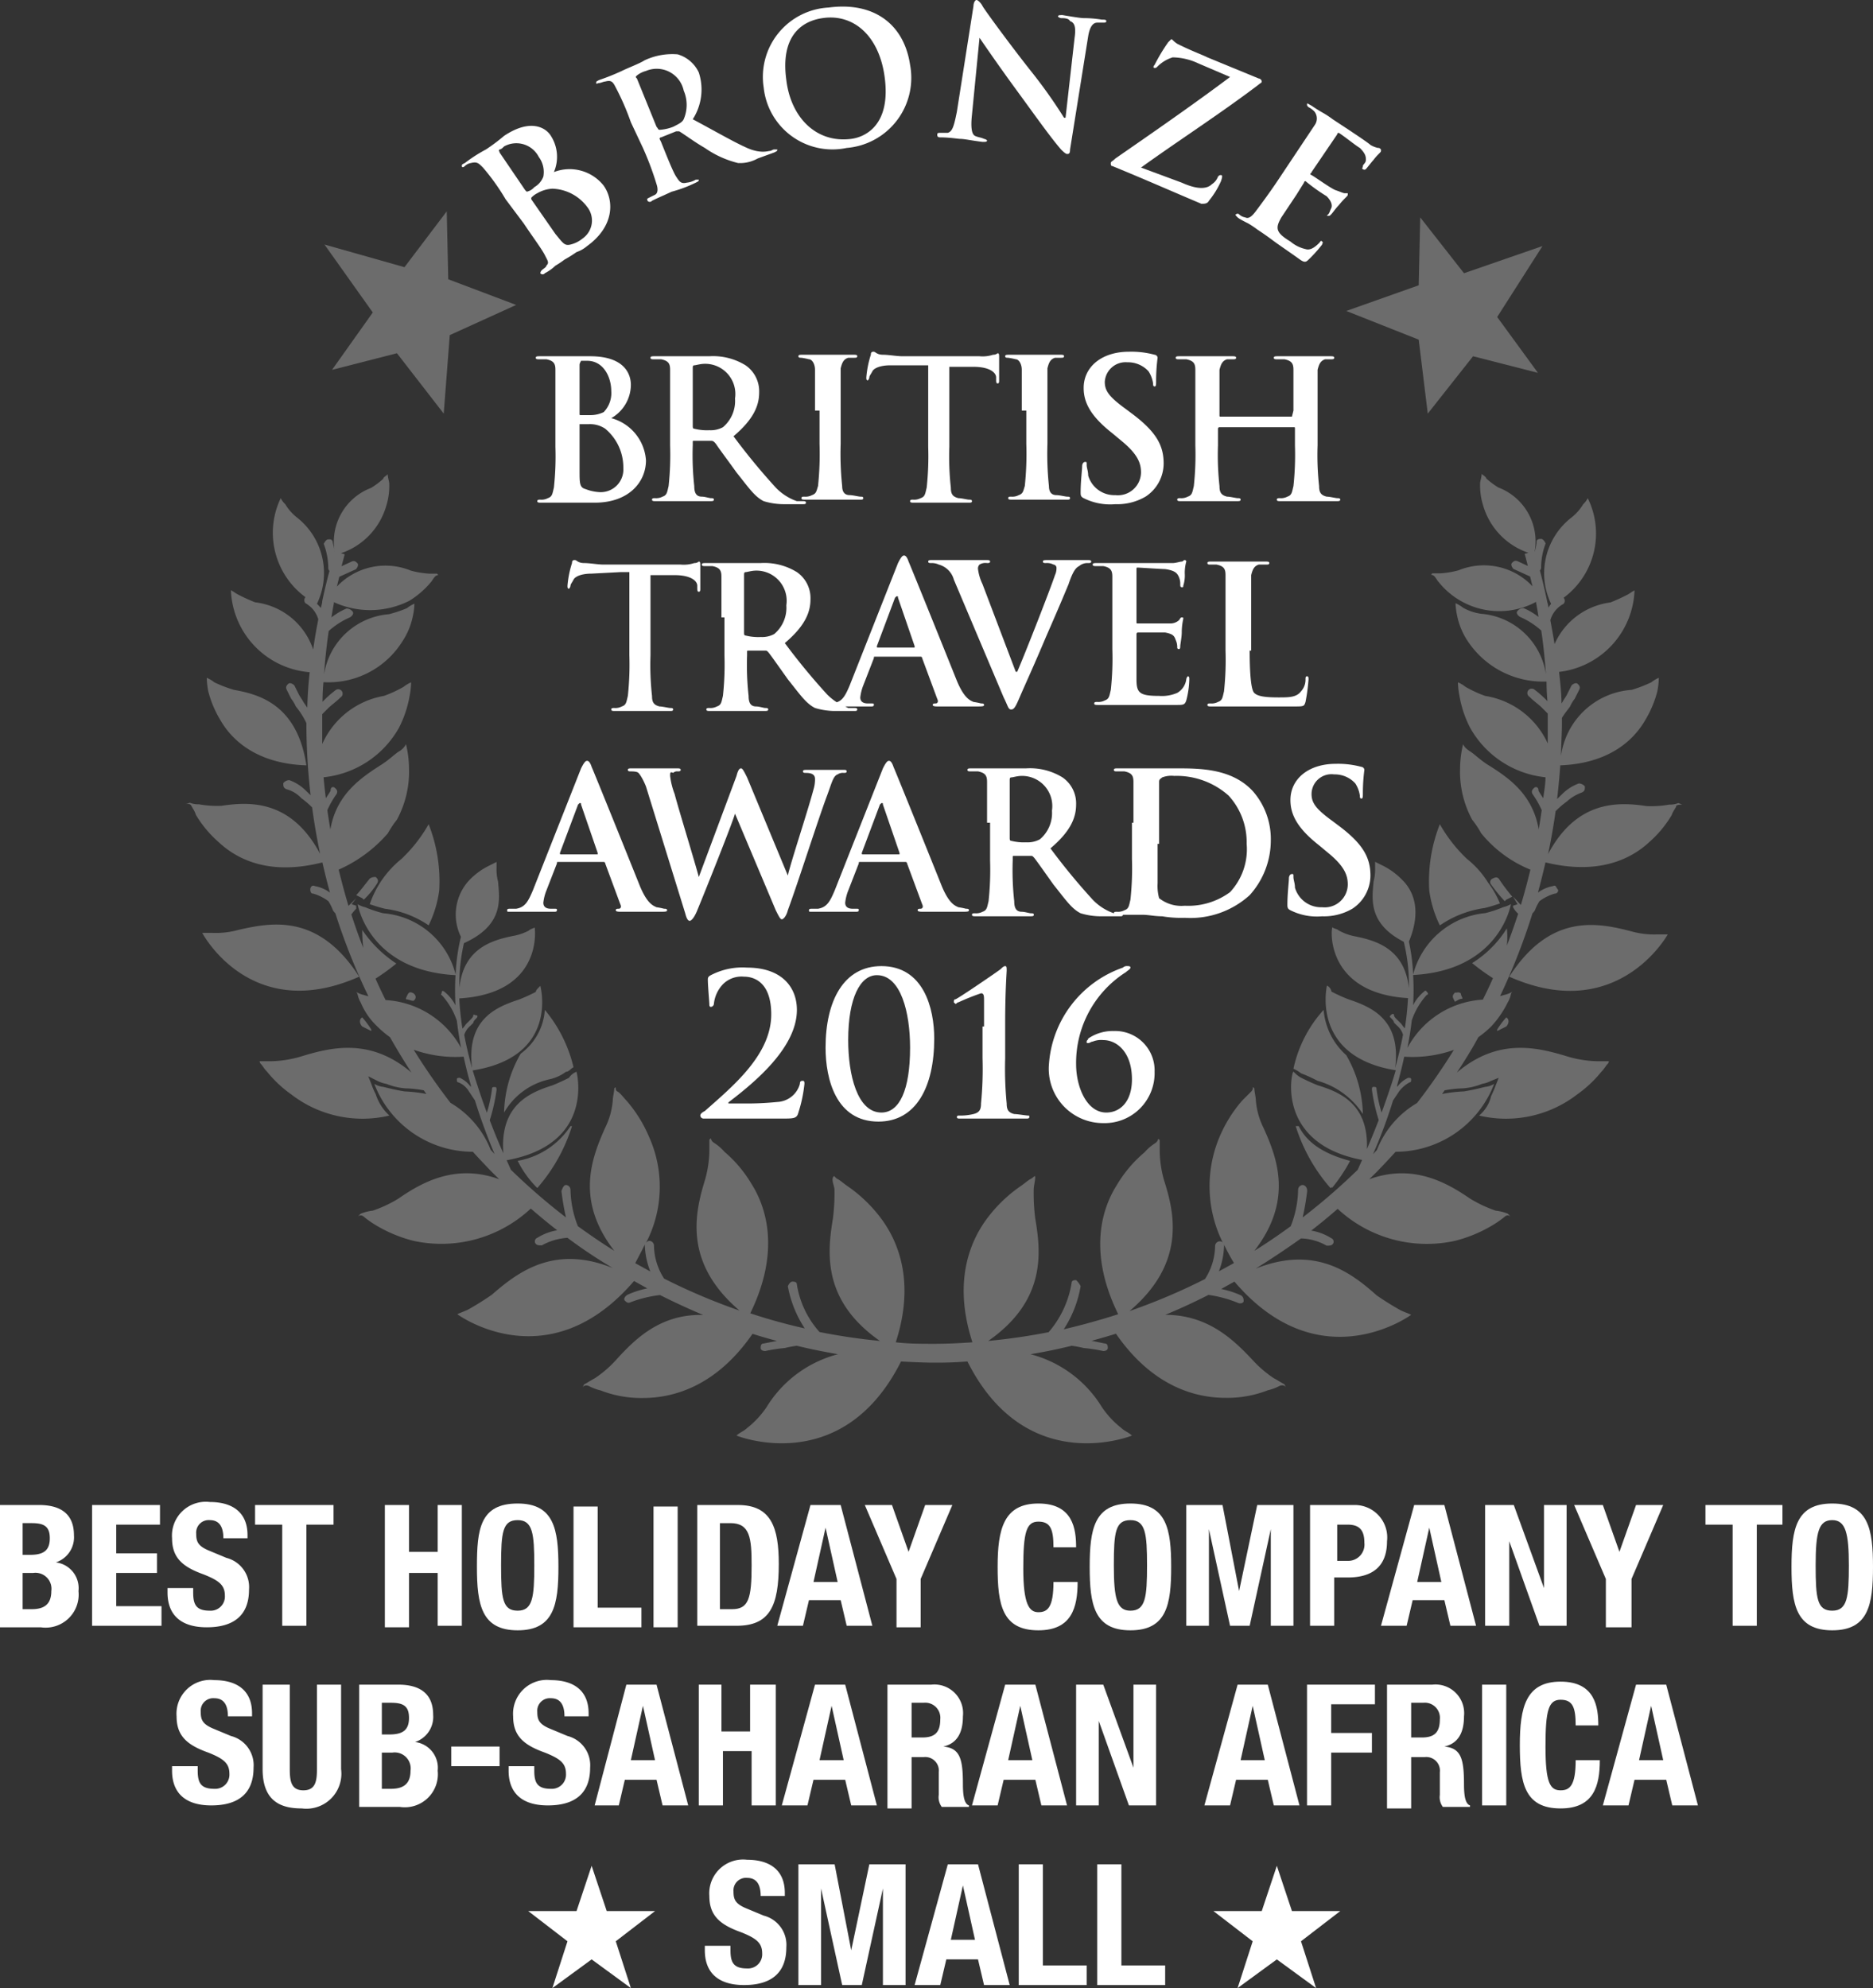 <svg xmlns="http://www.w3.org/2000/svg" viewBox="0 0 124.1 131.7"><rect x="0" y="0" width="124.1" height="131.7" fill="#333333" stroke="none"/><defs><style>.cls-1{fill:none;}.cls-2{fill:#6c6c6c;}.cls-3{fill:#fff;}</style></defs><title>Asset 1</title><g id="Layer_2" data-name="Layer 2"><g id="Layer_1-2" data-name="Layer 1"><polygon class="cls-1" points="29.2 26.7 29.4 22 33.8 20.2 29.5 18.8 29.5 14.3 26.8 18 21.9 16.5 24.9 20.7 22.2 24.4 26.4 23 29.2 26.7"/><polygon class="cls-1" points="29.2 26.7 29.4 22 33.8 20.2 29.5 18.8 29.5 14.3 26.8 18 21.9 16.5 24.9 20.7 22.2 24.4 26.4 23 29.2 26.7"/><polygon class="cls-1" points="29.2 26.7 29.4 22 33.8 20.2 29.5 18.8 29.5 14.3 26.8 18 21.9 16.5 24.9 20.7 22.2 24.4 26.4 23 29.2 26.7"/><polygon class="cls-1" points="29.2 26.7 29.4 22 33.8 20.2 29.5 18.8 29.5 14.3 26.8 18 21.9 16.5 24.9 20.7 22.2 24.4 26.4 23 29.2 26.7"/><polygon class="cls-1" points="29.2 26.7 29.4 22 33.8 20.2 29.5 18.8 29.5 14.3 26.8 18 21.9 16.5 24.9 20.7 22.2 24.4 26.4 23 29.2 26.7"/><polygon class="cls-1" points="29.2 26.7 29.4 22 33.8 20.2 29.5 18.8 29.5 14.3 26.8 18 21.9 16.5 24.9 20.7 22.2 24.4 26.4 23 29.2 26.7"/><polygon class="cls-1" points="29.2 26.7 29.4 22 33.8 20.2 29.5 18.8 29.5 14.3 26.8 18 21.9 16.5 24.9 20.7 22.2 24.4 26.4 23 29.2 26.7"/><polygon class="cls-1" points="29.2 26.7 29.4 22 33.8 20.2 29.5 18.8 29.5 14.3 26.8 18 21.9 16.5 24.9 20.7 22.2 24.4 26.4 23 29.2 26.7"/><polygon class="cls-1" points="29.2 26.7 29.4 22 33.8 20.2 29.5 18.8 29.5 14.3 26.8 18 21.9 16.5 24.9 20.7 22.2 24.4 26.4 23 29.2 26.7"/><polygon class="cls-1" points="29.2 26.7 29.4 22 33.8 20.2 29.5 18.8 29.5 14.3 26.8 18 21.9 16.5 24.9 20.7 22.2 24.4 26.4 23 29.2 26.7"/><polygon class="cls-1" points="90 20.6 94.4 22.3 94.7 27 97.4 23.2 101.7 24.6 98.9 21 101.8 16.7 96.9 18.3 94.2 14.6 94.3 19.1 90 20.6"/><polygon class="cls-1" points="90 20.6 94.4 22.3 94.7 27 97.4 23.2 101.7 24.6 98.9 21 101.8 16.7 96.9 18.3 94.2 14.6 94.3 19.1 90 20.6"/><polygon class="cls-1" points="90 20.6 94.4 22.3 94.7 27 97.4 23.2 101.7 24.6 98.9 21 101.8 16.7 96.9 18.3 94.2 14.6 94.3 19.1 90 20.6"/><polygon class="cls-1" points="90 20.6 94.4 22.3 94.7 27 97.4 23.2 101.7 24.6 98.9 21 101.8 16.7 96.9 18.3 94.2 14.6 94.3 19.1 90 20.6"/><polygon class="cls-1" points="90 20.6 94.4 22.3 94.7 27 97.4 23.2 101.7 24.6 98.9 21 101.8 16.7 96.9 18.3 94.2 14.6 94.3 19.1 90 20.6"/><polygon class="cls-1" points="90 20.6 94.4 22.3 94.7 27 97.4 23.2 101.7 24.6 98.9 21 101.8 16.7 96.9 18.3 94.2 14.6 94.3 19.1 90 20.6"/><polygon class="cls-1" points="90 20.6 94.4 22.3 94.7 27 97.4 23.2 101.7 24.6 98.9 21 101.8 16.7 96.9 18.3 94.2 14.6 94.3 19.1 90 20.6"/><polygon class="cls-1" points="90 20.6 94.4 22.3 94.7 27 97.4 23.2 101.7 24.6 98.9 21 101.8 16.7 96.9 18.3 94.2 14.6 94.3 19.1 90 20.6"/><polygon class="cls-1" points="90 20.6 94.4 22.3 94.7 27 97.4 23.2 101.7 24.6 98.9 21 101.8 16.7 96.9 18.3 94.2 14.6 94.3 19.1 90 20.6"/><polygon class="cls-1" points="90 20.6 94.4 22.3 94.7 27 97.4 23.2 101.7 24.6 98.9 21 101.8 16.7 96.9 18.3 94.2 14.6 94.3 19.1 90 20.6"/><path class="cls-2" d="M24.9,58.1a.6.6,0,0,0-.4.1c-.4.5-.7.9-.9,1.1l.4.2.1.1a5.3,5.3,0,0,0,.9-1.1C25.1,58.3,25,58.2,24.9,58.1Z"/><path class="cls-2" d="M34.5,69.8a8.09,8.09,0,0,0-1.1,3.9,4.61,4.61,0,0,1,3-2.2,2.81,2.81,0,0,0,1.1-.5c.2,0,.3-.2.5-.3a9.27,9.27,0,0,0-1.9-3.8A3.93,3.93,0,0,1,34.5,69.8Z"/><path class="cls-2" d="M34.3,76.9a6.78,6.78,0,0,0,1.3,1.8,11.41,11.41,0,0,0,2.3-4.1h-.1A5.28,5.28,0,0,1,34.3,76.9Z"/><path class="cls-2" d="M28.4,61.3a7.5,7.5,0,0,0,.7-2.3,10.28,10.28,0,0,0-.7-4.4,9.83,9.83,0,0,1-1.8,2.3,6.55,6.55,0,0,0-2.1,3c.3.1.6.2,1,.3A6.58,6.58,0,0,1,28.4,61.3Z"/><path class="cls-2" d="M23.8,64.7c-2.7-4.2-5.8-3.6-8-3.1a5.55,5.55,0,0,1-1.7.2h-.7S16.6,67.9,23.8,64.7Z"/><path class="cls-2" d="M14.6,47.7c.8,1.4,2.5,2.9,5.7,3-.6-4-3.1-4.7-4.8-5a8.92,8.92,0,0,1-1.3-.5,2.19,2.19,0,0,0-.5-.3,5.1,5.1,0,0,0,.1.9A7.07,7.07,0,0,0,14.6,47.7Z"/><path class="cls-2" d="M27.4,65.8c-.2-.1-.3-.1-.4.1s-.1.2-.1.3c.2,0,.3.1.5.1l.1-.1C27.6,66,27.5,65.9,27.4,65.8Z"/><path class="cls-2" d="M24.6,68.2a5.55,5.55,0,0,0-.6-.8c-.2.1-.2.4,0,.6l.6.3Z"/><polygon class="cls-2" points="22 24.5 26.3 23.4 29.4 27.4 29.8 22.2 34.2 20.2 29.7 18.5 29.6 14 26.8 17.7 21.5 16.2 24.7 20.7 22 24.5"/><polygon class="cls-2" points="94.6 27.4 97.6 23.6 101.9 24.7 99.2 21 102.2 16.3 97 18.1 94.1 14.4 94 18.9 89.2 20.6 94 22.5 94.6 27.4"/><path class="cls-2" d="M98.9,58.2a.25.25,0,0,0-.1.4,10.62,10.62,0,0,0,.9,1.1l.1-.1.4-.2a12.49,12.49,0,0,1-.9-1.2C99.2,58.1,99.1,58.1,98.9,58.2Z"/><path class="cls-2" d="M88.25,78.64l0,.06a10.12,10.12,0,0,0,.79-1.09,7,7,0,0,0,.41-.71c-1.9-.5-2.9-1.3-3.4-2.3h-.2a11.41,11.41,0,0,0,2.3,4.1Z"/><path class="cls-2" d="M87.3,71.6a5.26,5.26,0,0,1,3,2.2,8.09,8.09,0,0,0-1.1-3.9,4.51,4.51,0,0,1-1.5-3,8.4,8.4,0,0,0-2,3.9,2.19,2.19,0,0,1,.5.3A9.74,9.74,0,0,1,87.3,71.6Z"/><path class="cls-2" d="M95.48,61.25l0,0a6.93,6.93,0,0,1,2.9-1.1c.4-.1.7-.2,1-.3a5.89,5.89,0,0,0-.79-1.39A6.08,6.08,0,0,0,97.2,56.9a9.83,9.83,0,0,1-1.8-2.3,10.28,10.28,0,0,0-.7,4.4,7.5,7.5,0,0,0,.7,2.3Z"/><path class="cls-2" d="M108.1,61.7c-2.3-.6-5.4-1.2-8.1,3,7.2,3.2,10.5-2.8,10.5-2.8h-.7A5.55,5.55,0,0,1,108.1,61.7Z"/><path class="cls-2" d="M111.2,53.2a1.49,1.49,0,0,1-.6.1,6.62,6.62,0,0,1-1.5.1c-1.91-.29-4.64-.38-6.53,3.18q.3-1.41.5-2.84a5.33,5.33,0,0,1,.74-.64,2.89,2.89,0,0,1,1-.6c.2-.1.2-.2.2-.4a.52.52,0,0,0-.4-.2,3,3,0,0,0-1.1.7l-.34.33q.13-1.11.21-2.23c3.15-.12,4.83-1.6,5.63-3a7.08,7.08,0,0,0,.8-1.9,5.11,5.11,0,0,0,.1-.9,2.19,2.19,0,0,0-.5.3,8.92,8.92,0,0,1-1.3.5,5.07,5.07,0,0,0-4.68,4.37c0-.72.06-1.44.06-2.17,0-.11,0-.23,0-.34.18-.31.39-.54.54-.76a2.19,2.19,0,0,1,.3-.5l.3-.6c.1-.2,0-.3-.1-.4s-.3,0-.4.1l-.3.6c-.1.2-.2.3-.3.5l-.07.1c0-.68-.08-1.38-.16-2.09a5.65,5.65,0,0,0,5-5.4c-.2.1-.3.2-.5.3a11.73,11.73,0,0,1-1.1.5A4.69,4.69,0,0,0,103,42.67c-.08-.52-.18-1.05-.28-1.59A1.8,1.8,0,0,1,103.6,40a.3.3,0,0,0,0-.4l0,0A5.29,5.29,0,0,0,105.2,33a1.38,1.38,0,0,1-.3.4,3.24,3.24,0,0,1-.8.9A4.68,4.68,0,0,0,102.77,40a2.68,2.68,0,0,0-.18.26c0-.16-.06-.31-.09-.47-.14-.68-.3-1.35-.47-2a.27.27,0,0,0,.08-.19,4.53,4.53,0,0,1,.3-1.6q-.15-.3-.3-.3c-.1,0-.3,0-.3.2s-.08.45-.12.66l0-.07h0a3.82,3.82,0,0,0-2.42-4.2,5.55,5.55,0,0,1-.8-.6c0-.1-.2-.2-.3-.3,0,.2-.1.5-.1.6a4.42,4.42,0,0,0,.2,1.5,4.68,4.68,0,0,0,3,3.13l-.25.07c.08.27.14.53.21.8l-.65-.3c-.2-.1-.3,0-.4.1s0,.3.1.4l1.1.5h0l.16.65a4.43,4.43,0,0,0-4.9-1.06,6,6,0,0,1-1.2.2h-.5a.1.1,0,0,0-.1.1.31.31,0,0,1,.2.1c.1.1.2.3.3.4a5.15,5.15,0,0,0,6.44,1.29l0,.07c.06.31.11.62.16.93a4.43,4.43,0,0,0-1-.59.52.52,0,0,0-.4.2c-.1.1,0,.3.2.4a5.18,5.18,0,0,1,1.38.89c.14.94.24,1.91.31,2.89a4.73,4.73,0,0,0-4.29-4,3.37,3.37,0,0,1-1.2-.4,2.18,2.18,0,0,0-.5-.3,4.53,4.53,0,0,0,.1.8,4.72,4.72,0,0,0,.7,1.7,6,6,0,0,0,5.23,2.69q0,.64.06,1.3a7.23,7.23,0,0,0-.89-.79.29.29,0,1,0-.3.5c.3.3.6.5.8.7l.41.41c0,.2,0,.39,0,.59,0,.47,0,.93,0,1.39A5.5,5.5,0,0,0,98.4,46.1a8.1,8.1,0,0,1-1.3-.6,2.18,2.18,0,0,0-.5-.3,5.11,5.11,0,0,0,.1.9,7.35,7.35,0,0,0,.7,2.1,6.48,6.48,0,0,0,5,3.29c0,.47-.09.93-.15,1.39l-.31-.48c0-.3-.2-.3-.3-.2s-.2.2-.1.4a6,6,0,0,1,.61,1.07c-.06.43-.13.85-.2,1.28-.39-2.33-2-3.43-3.31-4.25-.5-.3-.9-.7-1.2-.9s-.4-.3-.5-.5a7,7,0,0,0-.2,1.6,6.69,6.69,0,0,0,.8,3.4,6.38,6.38,0,0,1,.6.9,8.17,8.17,0,0,0,3.26,2.41c-.19.79-.4,1.57-.63,2.34l-.42-.45-.1-.1.3.5-.3.1v.1a1.58,1.58,0,0,0,.34.43q-.35,1.07-.75,2.12a5.39,5.39,0,0,0,0-1.15,7.17,7.17,0,0,1-2.3,2.3,14,14,0,0,0,1.38,1q-.32.72-.67,1.42a6.08,6.08,0,0,0-5,3.2c.12-.6.22-1.2.29-1.82h0a4.78,4.78,0,0,1,1-1.7c.1,0,.1-.1,0-.2s-.1-.1-.2,0a2.77,2.77,0,0,0-.71.89,17.16,17.16,0,0,0,0-2c5.78-.31,6.48-4.7,6.48-4.7a1.69,1.69,0,0,1-.5.2,8.35,8.35,0,0,1-1.2.4,5.48,5.48,0,0,0-4.78,4.06,12.74,12.74,0,0,0-.28-2.17c.83-2,.35-3.31-.44-4.09a4.7,4.7,0,0,0-1.2-.9l-.6-.3v.4a3.09,3.09,0,0,1-.1.9c-.1,1.16-.37,2.78,2,4a11.9,11.9,0,0,1,.34,3.07c-.28-2.61-2.17-3.15-3.56-3.43a3.58,3.58,0,0,1-1.1-.4c-.1-.1-.3-.1-.4-.2s-.59,4.36,5,4.69a18.85,18.85,0,0,1-.21,2,1.51,1.51,0,0,1-.22-.28l-.3-.3c-.1-.1-.2-.2-.2-.3s-.1-.1-.2,0-.1.1,0,.2.2.2.2.3l.2.2a1.27,1.27,0,0,1,.4.6s0,0,0,0c-.14.75-.32,1.49-.52,2.21.42-3.27-1.64-4.06-3.12-4.56a11.71,11.71,0,0,1-1.1-.5.54.54,0,0,0-.3-.4S86.81,70,92.48,70.9c-.15.52-.31,1-.48,1.5s-.3.88-.46,1.3a9.11,9.11,0,0,1-.34-1.6c0-.1-.1-.1-.2-.1s-.1.1-.1.2a12,12,0,0,0,.45,2c-.27.7-.54,1.35-.78,1.92.11-3-1.79-3.77-3.27-4.23-.5-.2-.9-.4-1.1-.5s-.4-.3-.5-.4-1.25,4.75,4.55,5.85l-.29.65a41.37,41.37,0,0,1-3.65,3.16,16.25,16.25,0,0,0,.3-1.75c0-.3-.2-.4-.3-.4a.32.32,0,0,0-.3.3,6.84,6.84,0,0,1-.49,2.43c-.78.57-1.58,1.12-2.41,1.63,2.61-3.36,1.49-6.2.6-8.16a4.93,4.93,0,0,1-.5-1.8c0-.2-.1-.6-.1-.8-.2-.2,0,0-.2.2s-.4.4-.6.6a9,9,0,0,0-1.5,2.4,8.4,8.4,0,0,0,.2,7,.28.28,0,0,0-.2-.07.32.32,0,0,0-.3.3,4.14,4.14,0,0,1-.67,2.2,40.54,40.54,0,0,1-5,2.12c3.72-3.15,3-6.43,2.3-8.62a7.39,7.39,0,0,1-.3-1.9v-.8c-.2-.2,0,0-.3.2a3.19,3.19,0,0,0-.7.6A8.48,8.48,0,0,0,74,78.5c-1.18,1.86-1.77,4.78.09,8.56q-1.77.57-3.61,1A7.53,7.53,0,0,0,71.6,85.2a1.38,1.38,0,0,0-.3-.4c-.1,0-.3,0-.3.2a6.59,6.59,0,0,1-1.52,3.25q-2,.39-4,.58c3.86-2.69,3.49-5.89,3.11-8.13a13.43,13.43,0,0,1-.1-1.9c0-.2.1-.6.1-.8s-.1,0-.3.1-.4.3-.7.5a9.51,9.51,0,0,0-2.1,2c-1.34,1.73-2.31,4.47-1.06,8.32-.84.06-1.69.1-2.54.1s-1.7,0-2.54-.1c1.25-3.84.28-6.59-1.06-8.32a9.51,9.51,0,0,0-2.1-2c-.3-.2-.5-.4-.7-.5s-.2-.3-.3-.1.1.6.1.8a13.43,13.43,0,0,1-.1,1.9c-.37,2.24-.74,5.44,3.11,8.13a40.44,40.44,0,0,1-4-.59A6.17,6.17,0,0,1,52.8,85.1c0-.2-.2-.2-.3-.2s-.2.1-.3.3A7.53,7.53,0,0,0,53.32,88q-1.83-.41-3.61-1c1.85-3.78,1.26-6.7.09-8.56A8.48,8.48,0,0,0,48,76.3a3.19,3.19,0,0,0-.7-.6c-.3-.2-.1-.4-.3-.2v.8a7.39,7.39,0,0,1-.3,1.9c-.67,2.19-1.41,5.46,2.3,8.62a40.55,40.55,0,0,1-5-2.12,4.14,4.14,0,0,1-.67-2.2.32.32,0,0,0-.3-.3.31.31,0,0,0-.25.18A8.05,8.05,0,0,0,43,75.3a9,9,0,0,0-1.5-2.4c-.2-.2-.4-.5-.6-.6s0-.4-.2-.2c0,.2-.1.6-.1.8a4.93,4.93,0,0,1-.5,1.8c-.89,2-2,4.8.6,8.16-.82-.51-1.62-1.06-2.41-1.63a6.84,6.84,0,0,1-.49-2.43.32.32,0,0,0-.3-.3c-.1,0-.2.1-.3.4a16.23,16.23,0,0,0,.3,1.75,41.38,41.38,0,0,1-3.65-3.16l-.28-.63C39.47,75.8,38.2,71,38.2,71a1,1,0,0,0-.5.4c-.2.1-.6.3-1.1.5-1.52.48-3.49,1.32-3.25,4.5-.28-.63-.59-1.37-.9-2.19a12,12,0,0,0,.45-2c0-.1,0-.2-.1-.2s-.2,0-.2.1a9.11,9.11,0,0,1-.34,1.6c-.16-.42-.31-.85-.46-1.3s-.33-1-.48-1.5c5.77-.91,4.48-5.6,4.48-5.6-.2.2-.3.3-.3.4a11.71,11.71,0,0,1-1.1.5c-1.48.49-3.53,1.28-3.12,4.56-.2-.72-.38-1.46-.52-2.21,0,0,0,0,0,0a1.27,1.27,0,0,1,.4-.6l.2-.2c0-.1.1-.2.2-.3s.1-.2,0-.2-.2-.1-.2,0-.1.2-.2.3l-.3.3a1.51,1.51,0,0,1-.22.28,18.85,18.85,0,0,1-.21-2c5.62-.34,5-4.69,5-4.69s-.3.1-.4.2A3.58,3.58,0,0,1,34,62c-1.39.28-3.29.82-3.56,3.43a12,12,0,0,1,.3-2.95c2.65-1.2,2.36-2.89,2.26-4.08a3.09,3.09,0,0,1-.1-.9v-.4l-.6.3a4.7,4.7,0,0,0-1.2.9,3.34,3.34,0,0,0-.56,3.76,12.57,12.57,0,0,0-.35,2.5A5.39,5.39,0,0,0,25.4,60.5a8.35,8.35,0,0,1-1.2-.4,1.69,1.69,0,0,1-.5-.2s.7,4.39,6.48,4.7a17.33,17.33,0,0,0,0,2,2.76,2.76,0,0,0-.71-.88c-.1-.1-.2-.1-.2,0s-.1.2,0,.2a4.78,4.78,0,0,1,1,1.7h0q.11.91.28,1.8a6.09,6.09,0,0,0-5-3.17q-.35-.7-.67-1.42a14,14,0,0,0,1.38-1A8.14,8.14,0,0,1,24,61.6a10.89,10.89,0,0,0,.07,1.2q-.43-1.1-.79-2.22a2.83,2.83,0,0,1,.32-.38V60l-.3-.1.3-.4-.1.1-.41.41c-.24-.79-.45-1.59-.65-2.4A9.27,9.27,0,0,0,25.7,55.2a6.37,6.37,0,0,1,.6-.9,6.69,6.69,0,0,0,.8-3.4,7,7,0,0,0-.2-1.6,1.2,1.2,0,0,1-.5.5c-.3.2-.7.6-1.2.9-1.27.82-2.92,1.92-3.31,4.25-.07-.42-.14-.85-.2-1.28a6,6,0,0,1,.61-1.07c.1-.2,0-.3-.1-.4s-.3-.1-.3.2l-.31.48c-.06-.46-.11-.92-.15-1.39a6.48,6.48,0,0,0,5-3.29,7.35,7.35,0,0,0,.7-2.1,5.11,5.11,0,0,0,.1-.9,2.18,2.18,0,0,0-.5.3,8.1,8.1,0,0,1-1.3.6,5.5,5.5,0,0,0-4.09,3.19c0-.46,0-.92,0-1.39,0-.2,0-.39,0-.59l.41-.41c.2-.2.5-.4.8-.7a.29.29,0,1,0-.3-.5,7.24,7.24,0,0,0-.89.79q0-.65.06-1.3a5.77,5.77,0,0,0,5.23-2.7,4.72,4.72,0,0,0,.7-1.7,4.53,4.53,0,0,0,.1-.8,2.18,2.18,0,0,0-.5.3,8.34,8.34,0,0,1-1.2.4,4.73,4.73,0,0,0-4.29,4c.07-1,.17-1.94.31-2.89a5.18,5.18,0,0,1,1.38-.89c.2-.1.3-.3.2-.4a.52.52,0,0,0-.4-.2,4.43,4.43,0,0,0-1,.59c.05-.31.1-.62.16-.92l0-.09a5.76,5.76,0,0,0,5-.09,5.79,5.79,0,0,0,1.4-1.2c.1-.1.2-.3.3-.4a.31.31,0,0,1,.2-.1.1.1,0,0,0-.1-.1h-.5a6,6,0,0,1-1.2-.2,4.43,4.43,0,0,0-4.9,1.06l.16-.65h0l1.1-.5c.1-.1.2-.3.1-.4s-.2-.2-.4-.1l-.65.3c.07-.27.14-.52.21-.79l-.25-.07a4.68,4.68,0,0,0,3-3.13,4.42,4.42,0,0,0,.2-1.5c0-.1-.1-.4-.1-.6-.1.1-.3.2-.3.3a5.55,5.55,0,0,1-.8.6,3.82,3.82,0,0,0-2.42,4.2h0l0,.07c0-.21-.08-.42-.12-.66s-.2-.2-.3-.2-.2.1-.3.3a4.53,4.53,0,0,1,.3,1.6.27.27,0,0,0,.08.19c-.18.67-.34,1.34-.48,2,0,.16-.06.3-.09.46A2.66,2.66,0,0,0,21,40,4.68,4.68,0,0,0,19.7,34.3a3.24,3.24,0,0,1-.8-.9,1.38,1.38,0,0,1-.3-.4,5.29,5.29,0,0,0,1.64,6.56l0,0a.3.3,0,0,0,0,.4,1.8,1.8,0,0,1,.85,1.07q-.2,1-.34,2A4.62,4.62,0,0,0,16.9,39.9a11.73,11.73,0,0,1-1.1-.5c-.2-.1-.3-.2-.5-.3a5.67,5.67,0,0,0,5.22,5.43c-.09.8-.14,1.58-.16,2.35l-.26-.38c-.1-.2-.2-.3-.3-.5l-.3-.6c-.1-.1-.3-.2-.4-.1s-.2.2-.1.4l.3.6a2.19,2.19,0,0,1,.3.5,5.25,5.25,0,0,1,.7,1.1l0,0a42.27,42.27,0,0,0,.28,4.78l-.31-.3a3,3,0,0,0-1.1-.7.52.52,0,0,0-.4.2c0,.2,0,.3.2.4a2.07,2.07,0,0,1,1,.6,5.16,5.16,0,0,1,.71.61q.21,1.55.53,3.07c-1.9-3.56-4.62-3.47-6.53-3.18a6.62,6.62,0,0,1-1.5-.1,1.49,1.49,0,0,1-.6-.1l-.3.1s.3-.1.4.1.2.3.3.6a7.49,7.49,0,0,0,1.5,1.8C15.78,57,17.94,58,21.36,57.13q.23,1,.5,2a2.37,2.37,0,0,0-1-.43c-.2-.1-.3.1-.3.2s0,.3.2.3a3.13,3.13,0,0,1,1,.5,3.33,3.33,0,0,1,.3.6.81.81,0,0,0,.16.2A42,42,0,0,0,24.41,66l-.31-.09a1.69,1.69,0,0,1-.5-.2.35.35,0,0,1,.1.2,1.69,1.69,0,0,0,.2.5A4.59,4.59,0,0,0,25,68a6.87,6.87,0,0,0,.84.71c.45.79.92,1.57,1.42,2.34C24.51,68.71,21.9,69.39,19.9,70a7.39,7.39,0,0,1-1.9.3h-.8a.31.31,0,0,0,.1.2c.1.1.2.3.4.5a7.91,7.91,0,0,0,1.6,1.5,7.72,7.72,0,0,0,6.5,1.4,3.26,3.26,0,0,1-.9-1.4,5.94,5.94,0,0,1-.3-.7l-.2-.5.6.3a2.07,2.07,0,0,0,.6.2,4.15,4.15,0,0,0,1.3.3,7.23,7.23,0,0,1,1.18.13l.17.24a9.77,9.77,0,0,0-1.45-.17c-.6-.1-1-.2-1.4-.3a1.42,1.42,0,0,1-.6-.2,7,7,0,0,0,6.53,4.5c.42.46.85.92,1.29,1.37l.46.45c-2.89-1.05-5.12.2-6.68,1.28a8.49,8.49,0,0,1-1.7.8,3.09,3.09,0,0,0-.8.2l-.2.2a.28.28,0,0,1,.4,0,6.82,6.82,0,0,0,.7.5,9.2,9.2,0,0,0,2.6,1.1,8.68,8.68,0,0,0,7.77-2.14q.86.75,1.75,1.44a3.57,3.57,0,0,0-1.32.5.25.25,0,0,0-.1.4c.1.1.2.1.4.1A4,4,0,0,1,37.6,82q1.44,1.08,3,2c-3.87-1.56-6.27.25-8,1.76a18.46,18.46,0,0,1-1.6,1c-.2.1-.5.2-.7.3,0,0,6,4.45,11.71-2.2l.88.49a6.13,6.13,0,0,0-1.29.41c-.2.1-.3.3-.2.4s.2.2.4.1a8.08,8.08,0,0,1,1.93-.47q1.41.71,2.86,1.32c-2.85-.08-4.54,1.62-5.79,3a7.47,7.47,0,0,1-1.4,1.2c-.2.1-.5.3-.7.4l-.1.2s.1-.2.4-.1a3.39,3.39,0,0,0,.8.3,7.38,7.38,0,0,0,2.8.5c2.13,0,4.91-.85,7.26-4.25.53.17,1.07.32,1.61.47L50.6,89c-.2,0-.2.2-.2.3s.1.2.3.2a10.5,10.5,0,0,1,1.3-.2,7.49,7.49,0,0,1,.79-.15c.9.22,1.81.4,2.73.56A7.87,7.87,0,0,0,50.8,93.2a6,6,0,0,1-1.3,1.4c-.2.2-.5.3-.7.5,0,0,7,2.85,10.9-4.91q1,.06,2,.08h.4q1,0,2-.08C68,97.95,75,95.1,75,95.1c-.2-.2-.5-.3-.7-.5A6,6,0,0,1,73,93.2a7.87,7.87,0,0,0-4.72-3.49c.92-.15,1.83-.34,2.73-.56a7.49,7.49,0,0,1,.79.15,10.5,10.5,0,0,1,1.3.2c.2,0,.3-.1.3-.2s0-.3-.2-.3l-.87-.18c.54-.15,1.08-.3,1.61-.47,2.35,3.4,5.13,4.25,7.26,4.25a7.39,7.39,0,0,0,2.8-.5,3.39,3.39,0,0,0,.8-.3c.3-.1.4.1.4.1l-.1-.2c-.2-.1-.5-.3-.7-.4A7.47,7.47,0,0,1,83,90.1c-1.25-1.33-2.95-3-5.79-3q1.45-.6,2.86-1.32A8.08,8.08,0,0,1,82,86.3c.2.1.4,0,.4-.1s0-.3-.2-.4a6.13,6.13,0,0,0-1.29-.41l.88-.49c5.67,6.65,11.71,2.2,11.71,2.2-.2-.1-.5-.2-.7-.3a18.46,18.46,0,0,1-1.6-1c-1.69-1.51-4.08-3.32-8-1.76q1.51-.94,3-2a3.63,3.63,0,0,1,1.7.48c.2,0,.3,0,.4-.1a.25.25,0,0,0-.1-.4,3.57,3.57,0,0,0-1.32-.5q.89-.69,1.75-1.44A8.68,8.68,0,0,0,96.4,82.2,9.2,9.2,0,0,0,99,81.1a6.82,6.82,0,0,0,.7-.5.28.28,0,0,1,.4,0l-.2-.2a3.09,3.09,0,0,0-.8-.2,8.49,8.49,0,0,1-1.7-.8c-1.56-1.07-3.79-2.33-6.68-1.28l.46-.45c.44-.45.87-.91,1.29-1.37A7,7,0,0,0,99,71.8a1.42,1.42,0,0,1-.6.2c-.4.1-.8.2-1.4.3a9.77,9.77,0,0,0-1.45.17l.17-.24a7.23,7.23,0,0,1,1.18-.13,4.15,4.15,0,0,0,1.3-.3,2.07,2.07,0,0,0,.6-.2l.5-.2-.2.5a6,6,0,0,1-.3.7,2.38,2.38,0,0,1-.8,1.3,7.72,7.72,0,0,0,6.5-1.4,7.91,7.91,0,0,0,1.6-1.5c.2-.2.3-.4.4-.5a.31.31,0,0,0,.1-.2h-.8a7.39,7.39,0,0,1-1.9-.3c-2-.61-4.61-1.29-7.37,1.05.5-.76,1-1.55,1.42-2.34A6.88,6.88,0,0,0,98.8,68a6.57,6.57,0,0,0,1.1-1.6,1.69,1.69,0,0,0,.2-.5.35.35,0,0,1,.1-.2,1.69,1.69,0,0,1-.5.2l-.31.09a42,42,0,0,0,2.15-5.49.81.81,0,0,0,.16-.2,3.33,3.33,0,0,1,.3-.6,3.13,3.13,0,0,1,1-.5c.2,0,.3-.2.2-.3s-.1-.3-.3-.2a2.37,2.37,0,0,0-1,.43q.27-1,.5-2c3.41.83,5.58-.15,6.86-1.33a7.49,7.49,0,0,0,1.5-1.8c.1-.3.3-.5.3-.6s.4-.1.4-.1ZM92.3,72.9l.4-.6a2.17,2.17,0,0,1,.7-.6c.1,0,.1-.1.1-.2s-.1-.1-.2-.1a1.84,1.84,0,0,0-.73.61l0-.11c.17-.61.33-1.25.47-1.9a8.23,8.23,0,0,0,3.29-.45,41.37,41.37,0,0,1-2.44,3.52,6.25,6.25,0,0,0-2.66,3.11l-.26.28C91.38,75.55,91.86,74.32,92.3,72.9ZM81.1,82.6a.81.81,0,0,0,0-.15,13.68,13.68,0,0,0,.66,1.22l-1,.55A5.08,5.08,0,0,0,81.1,82.6Zm-38.37-.17a.5.5,0,0,0,0,.17,5.08,5.08,0,0,0,.36,1.63l-1-.55C42.31,83.25,42.54,82.83,42.73,82.43ZM30.72,70c.14.65.3,1.29.48,1.9l0,.11a1.84,1.84,0,0,0-.73-.61c-.1,0-.2,0-.2.1s0,.2.1.2a1.44,1.44,0,0,1,.7.6l.4.6c.44,1.42.92,2.65,1.3,3.55l-.26-.28a6.25,6.25,0,0,0-2.66-3.11,41.39,41.39,0,0,1-2.44-3.52A8.23,8.23,0,0,0,30.72,70Z"/><path class="cls-2" d="M96.5,65.76a.14.14,0,0,0-.1,0c-.1.1-.2.2-.1.4l.1.2c.2-.1.3-.2.5-.2,0-.1-.1-.2-.1-.3S96.63,65.71,96.5,65.76Z"/><path class="cls-2" d="M99.2,68.2v.1l.6-.3c.2-.2.2-.5,0-.6A5.55,5.55,0,0,0,99.2,68.2Z"/><path class="cls-3" d="M30.8,11a.76.76,0,0,1,.4-.2c.4-.1.5,0,.8.3a14.58,14.58,0,0,1,1.5,2.1l1.2,1.6c.6.9,1.2,1.7,1.4,2.1s.3.5.1.7c0,.1-.2.2-.3.3a.31.31,0,0,0-.1.2.19.19,0,0,0,.3,0,3,3,0,0,0,.7-.5,5.91,5.91,0,0,0,.6-.4,9.21,9.21,0,0,0,.8-.5,2.15,2.15,0,0,0,.7-.4c1.8-1.3,1.8-3,1.1-4a2.88,2.88,0,0,0-3.3-.9A2.57,2.57,0,0,0,36.5,9c-.3-.5-1.3-1.2-3.1,0a12.49,12.49,0,0,1-1.2.9,9.91,9.91,0,0,0-1.4.9c-.2.1-.2.1-.2.2S30.7,11.1,30.8,11Zm5.8,1.5a3,3,0,0,1,2.3,1.2,1.45,1.45,0,0,1-.3,2.1,2,2,0,0,1-.8.4c-.4.1-.5-.1-1-.7l-1.6-2.3v-.1a1.38,1.38,0,0,1,.4-.3A2.24,2.24,0,0,1,36.6,12.5ZM33.1,9.9c.1,0,.2-.1.3-.2a1.67,1.67,0,0,1,2.3.7,1.67,1.67,0,0,1,.3,1.3,1.34,1.34,0,0,1-.6.7.91.91,0,0,1-.5.3l-.1-.1-1.7-2.5C33.1,10,33,10,33.1,9.9Z"/><path class="cls-3" d="M39.7,5.5c.1,0,.3-.1.4-.1.4-.1.5,0,.7.4a16.93,16.93,0,0,1,1,2.3l.8,1.7a20.23,20.23,0,0,1,.9,2.4c.1.3.1.6-.1.7s-.2.1-.4.2-.1.1-.1.2a.19.19,0,0,0,.3,0c.4-.2,1.1-.5,1.3-.6a8.68,8.68,0,0,0,1.6-.6c.2-.1.2-.1.2-.2h-.2a1.42,1.42,0,0,1-.6.2c-.4.1-.5-.1-.7-.4s-.6-1.3-1-2.3l-.1-.2a.1.1,0,0,1,.1-.1l1-.4H45c.2.1,1,.7,1.7,1.1a6.57,6.57,0,0,0,2.2,1,2.39,2.39,0,0,0,1.3-.3l1.1-.4c.2-.1.2-.1.2-.2h-.2c-.1,0-.2.1-.3.1s-.6.2-1.5-.2-2.1-1.1-3.6-1.9a3.63,3.63,0,0,0,.4-3.1,2.24,2.24,0,0,0-1.4-1.2,4.31,4.31,0,0,0-2.2.4c-.3.2-1.1.5-1.5.7a15.06,15.06,0,0,1-1.5.6c-.2.1-.2.1-.2.2S39.6,5.5,39.7,5.5ZM42.2,5a1.63,1.63,0,0,1,.6-.3A1.83,1.83,0,0,1,45.3,6a2.41,2.41,0,0,1,0,1.9c-.1.2-.3.3-.7.5a2.92,2.92,0,0,1-.9.2c-.1,0-.1-.1-.2-.2L42.2,5.2C42.1,5.1,42.1,5.1,42.2,5Z"/><path class="cls-3" d="M56.1,9.8a4.66,4.66,0,0,0,4.2-5.5C59.9,1.6,57.9.1,54.9.5a4.6,4.6,0,0,0-4.3,5.3A4.58,4.58,0,0,0,56.1,9.8ZM54.5,1.2c2-.3,3.7,1.1,4.1,3.8.5,3.4-1.4,4.1-2.2,4.2-2.3.3-4-1.4-4.3-3.9C51.7,2.4,53.1,1.4,54.5,1.2Z"/><path class="cls-3" d="M62.3,9.1c.6,0,1.2.1,1.3.1.3,0,.7.1,1.5.2.2,0,.3,0,.3-.1a.35.35,0,0,0-.2-.1c-.2-.1-.4-.1-.6-.2s-.3-.5-.2-1.4l.5-5.1c.2.3,1.3,1.9,2.4,3.4s2.3,3.2,3,4c.1.1.3.3.4.3s.2,0,.2-.3l1.2-7.5q.15-.9.6-.9h.4c.1,0,.2,0,.2-.1s-.1-.1-.3-.1a7.5,7.5,0,0,0-1.2-.1c-.2,0-.8-.1-1.4-.2-.2,0-.3,0-.3.1a.35.35,0,0,0,.2.1c.2,0,.5,0,.6.2.3.1.4.4.3,1.1l-.6,5.3h-.1a33,33,0,0,0-2.2-3.1C66.8,2.8,65.2.6,65.1.4s-.3-.4-.4-.4-.2.2-.2.4l-1.1,7c-.2,1-.3,1.3-.6,1.4h-.5c-.1,0-.2,0-.2.1S62.1,9.1,62.3,9.1Z"/><path class="cls-3" d="M73.7,11c2.2.9,4,1.7,5.9,2.5.2,0,.4,0,.5-.2a5.67,5.67,0,0,0,.8-1.3c.1-.3.1-.4,0-.4s-.1,0-.2.1a1,1,0,0,1-.4.5c-.3.3-.9.4-2-.1l-2.7-1c2.5-1.8,5.3-3.6,7.8-5.5.1-.1.2-.1.2-.2a.22.22,0,0,0-.2-.2L80,3.8c-.4-.2-1-.4-2-.9-.3-.2-.3-.3-.4-.3l-.2.2a11.9,11.9,0,0,0-.9,1.5c-.1.1-.1.2,0,.2s.1,0,.2-.1a2.42,2.42,0,0,1,1-.6,4.12,4.12,0,0,1,1.7.4l2.1.9c-2.4,1.8-5,3.6-7.6,5.4-.2.2-.3.2-.3.3S73.6,11,73.7,11Z"/><path class="cls-3" d="M82.5,14.4a.76.76,0,0,1-.4-.2.14.14,0,0,0-.2,0c-.1,0,0,.1.1.2s.5.3.7.4a5.92,5.92,0,0,1,.6.4c.3.2.6.4,1,.7s1,.7,1.7,1.2c.4.3.5.3.7.1a9,9,0,0,0,.9-1c0-.1.1-.1,0-.2s-.1,0-.2.1c-.3.3-.6.5-.9.4a2.35,2.35,0,0,1-1-.5c-1-.6-1-.9-.6-1.6l1-1.5.5-.8a.1.1,0,0,1,.1-.1,12.14,12.14,0,0,0,1.4,1c.3.3.4.6.3.8s-.1.3-.2.4-.1.1,0,.1.1,0,.2-.1.3-.4.5-.6c.4-.5.6-.6.6-.7s0-.1,0-.1-.1,0-.2,0-.3-.1-.6-.2-1.4-.9-1.6-1,0-.1,0-.2l1.7-2.5a.1.1,0,0,1,.1-.1c.2.1,1.2.9,1.4,1,.4.4.4.6.4.8s-.2.3-.2.4-.1.2,0,.2a.14.14,0,0,0,.2,0c.1-.1.4-.5.5-.6.3-.4.5-.5.5-.6V9.9c-.1-.1-.1-.1-.2-.1a1.69,1.69,0,0,1-.5-.2c-.2-.2-2.2-1.5-2.5-1.7a5.93,5.93,0,0,0-.6-.4,9.23,9.23,0,0,1-.8-.5c-.2-.1-.3-.2-.3-.1s0,.1.1.2a1.38,1.38,0,0,1,.4.3.75.75,0,0,1,0,.9l-1.4,2.1-1,1.5c-.6.9-1.2,1.7-1.5,2.1S82.7,14.5,82.5,14.4Z"/><path class="cls-3" d="M3.7,103.5a1.75,1.75,0,0,0,1.2-1.8c0-1.5-1-2-2.3-2H0v8.1H2.7a2.19,2.19,0,0,0,2.5-2.4A1.72,1.72,0,0,0,3.7,103.5Zm-2.2-2.6h.6c.8,0,1.2.2,1.2,1S2.9,103,2,103H1.5Zm.6,5.7H1.5v-2.4h.7a1.06,1.06,0,0,1,1.2,1.2C3.4,106.3,2.9,106.6,2.1,106.6Z"/><polygon class="cls-3" points="7.7 104.2 10.4 104.2 10.4 102.9 7.7 102.9 7.7 101 10.6 101 10.6 99.7 6.1 99.7 6.1 107.7 10.7 107.7 10.7 106.4 7.7 106.4 7.7 104.2"/><path class="cls-3" d="M13.7,107.8c1.8,0,2.8-.8,2.8-2.5a2,2,0,0,0-1.5-2.1l-1.2-.5c-.7-.3-.8-.6-.8-1.1a.83.83,0,0,1,.9-.9q.9,0,.9,1.2h1.6v-.2c0-1.6-1.1-2.2-2.5-2.2a2.24,2.24,0,0,0-2.5,2.4c0,1.3.7,1.9,2.1,2.4,1,.4,1.4.7,1.4,1.4a.94.94,0,0,1-1,1c-.9,0-1.1-.4-1.1-1.2v-.3H11.1v.3C11.1,106.9,11.9,107.8,13.7,107.8Z"/><polygon class="cls-3" points="18.7 107.7 20.3 107.7 20.3 101 22.1 101 22.1 99.7 16.9 99.7 16.9 101 18.7 101 18.7 107.7"/><polygon class="cls-3" points="30.6 107.7 30.6 99.7 29 99.7 29 102.8 27.1 102.8 27.1 99.7 25.5 99.7 25.5 107.8 27.1 107.8 27.1 104.2 29 104.2 29 107.7 30.6 107.7"/><path class="cls-3" d="M34.3,99.6c-2.5,0-2.7,1.7-2.7,4.2s.3,4.2,2.7,4.2,2.7-1.7,2.7-4.2S36.7,99.6,34.3,99.6Zm0,7.1c-1,0-1.1-.8-1.1-3s.1-3,1.1-3,1.1.9,1.1,3S35.3,106.7,34.3,106.7Z"/><polygon class="cls-3" points="38 99.8 38 107.8 42.5 107.8 42.5 106.5 39.6 106.5 39.6 99.8 38 99.8"/><rect class="cls-3" x="43.3" y="99.8" width="1.6" height="8"/><path class="cls-3" d="M46.2,107.7h2.6c2.2,0,2.8-1.3,2.8-4.1,0-2.4-.5-3.9-2.7-3.9H46.2Zm1.5-6.8h.7c1.3,0,1.4,1,1.4,2.8,0,2.2-.2,2.9-1.3,2.9h-.8Z"/><path class="cls-3" d="M53.6,106h2.1l.4,1.7h1.7l-2.1-8h-2l-2.2,8h1.7Zm1.1-4.8.8,3.6H53.9Z"/><polygon class="cls-3" points="61 107.8 61 104.6 63.1 99.7 61.3 99.7 60.2 102.8 59.1 99.7 57.3 99.7 59.4 104.6 59.4 107.8 61 107.8"/><path class="cls-3" d="M66.1,103.8c0,2.5.3,4.2,2.7,4.2,2.2,0,2.6-1.5,2.6-3.2H69.8c0,1.7-.4,2-1,2s-1-.5-1-2.9.2-3.1,1-3.1,1,.5,1,1.7h1.5c0-1.2-.2-2.9-2.5-2.9S66.1,101.3,66.1,103.8Z"/><path class="cls-3" d="M74.9,99.6c-2.4,0-2.7,1.7-2.7,4.2s.3,4.2,2.7,4.2,2.7-1.7,2.7-4.2S77.3,99.6,74.9,99.6Zm0,7.1c-.9,0-1.1-.8-1.1-3s.1-3,1.1-3,1.1.9,1.1,3S75.9,106.7,74.9,106.7Z"/><polygon class="cls-3" points="80.1 101.3 81.5 107.7 82.8 107.7 84.2 101.3 84.2 107.7 85.7 107.7 85.7 99.7 83.3 99.7 82.1 105.4 81 99.7 78.6 99.7 78.6 107.7 80.1 107.7 80.1 101.3"/><path class="cls-3" d="M89.7,99.7H86.8v8h1.6v-3.2h.9c1.6,0,2.6-.7,2.6-2.4A2.15,2.15,0,0,0,89.7,99.7Zm-.4,3.7h-.7V101h.7c.8,0,1.1.4,1.1,1.2A1.08,1.08,0,0,1,89.3,103.4Z"/><path class="cls-3" d="M93.7,99.7l-2.2,8h1.7l.4-1.7h2.1l.4,1.7h1.7l-2.1-8Zm.2,5.1.8-3.6.8,3.6Z"/><polygon class="cls-3" points="103.8 107.7 103.8 99.7 102.3 99.7 102.3 105.2 100.3 99.7 98.4 99.7 98.4 107.7 100 107.7 100 102.1 102 107.7 103.8 107.7"/><polygon class="cls-3" points="106.4 107.8 108.1 107.8 108.1 104.6 110.2 99.7 108.4 99.7 107.3 102.8 106.2 99.7 104.3 99.7 106.4 104.6 106.4 107.8"/><polygon class="cls-3" points="113 101 114.8 101 114.8 107.7 116.4 107.7 116.4 101 118.1 101 118.1 99.7 113 99.7 113 101"/><path class="cls-3" d="M121.4,99.6c-2.4,0-2.7,1.7-2.7,4.2s.3,4.2,2.7,4.2,2.7-1.7,2.7-4.2S123.8,99.6,121.4,99.6Zm0,7.1c-1,0-1.1-.8-1.1-3s.2-3,1.1-3,1.1.9,1.1,3S122.4,106.7,121.4,106.7Z"/><path class="cls-3" d="M15.3,115l-1.2-.5c-.7-.3-.8-.6-.8-1.1a.83.83,0,0,1,.9-.9q.9,0,.9,1.2h1.6v-.2c0-1.6-1.1-2.2-2.5-2.2a2.24,2.24,0,0,0-2.5,2.4c0,1.3.7,1.9,2.1,2.4,1,.4,1.4.7,1.4,1.4a.94.94,0,0,1-1,1c-.9,0-1.1-.4-1.1-1.2V117H11.4v.3c0,1.4.8,2.3,2.6,2.3s2.8-.8,2.8-2.5A2,2,0,0,0,15.3,115Z"/><path class="cls-3" d="M21,117.2c0,.8-.1,1.4-.9,1.4s-.9-.6-.9-1.4v-5.6H17.4v5.6c0,2.2,1.3,2.6,2.6,2.6a2.32,2.32,0,0,0,2.6-2.6v-5.6H21Z"/><path class="cls-3" d="M27.5,115.4a1.75,1.75,0,0,0,1.2-1.8c0-1.5-1-2-2.3-2H23.8v8.1h2.7a2.19,2.19,0,0,0,2.5-2.4A1.72,1.72,0,0,0,27.5,115.4Zm-2.2-2.6h.6c.8,0,1.2.2,1.2,1s-.4,1.1-1.3,1.1h-.5Zm.6,5.7h-.6v-2.4H26a1.06,1.06,0,0,1,1.2,1.2C27.2,118.2,26.7,118.5,25.9,118.5Z"/><rect class="cls-3" x="29.9" y="115.7" width="3.2" height="1.3"/><path class="cls-3" d="M39.1,117.1a2,2,0,0,0-1.5-2.1l-1.2-.5c-.7-.3-.8-.6-.8-1.1a.83.83,0,0,1,.9-.9q.9,0,.9,1.2H39v-.2c0-1.6-1.1-2.2-2.5-2.2a2.24,2.24,0,0,0-2.5,2.4c0,1.3.7,1.9,2.1,2.4,1,.4,1.4.7,1.4,1.4a.94.94,0,0,1-1,1c-.9,0-1.1-.4-1.1-1.2V117H33.7v.3c0,1.4.8,2.3,2.6,2.3S39.1,118.8,39.1,117.1Z"/><path class="cls-3" d="M41.5,111.6l-2.1,8H41l.4-1.7h2.1l.4,1.7h1.7l-2.1-8Zm.3,5,.8-3.6.8,3.6Z"/><polygon class="cls-3" points="47.9 116 49.8 116 49.8 119.6 51.4 119.6 51.4 111.6 49.7 111.6 49.7 114.7 47.8 114.7 47.8 111.6 46.3 111.6 46.3 119.6 47.9 119.6 47.9 116"/><path class="cls-3" d="M53.9,117.9H56l.4,1.7h1.7l-2.1-8H54l-2.2,8h1.7Zm1.2-4.9.8,3.6H54.3Z"/><path class="cls-3" d="M62.2,117.4v1.5a1.08,1.08,0,0,0,.2.8h1.8v-.1c-.3-.1-.4-.6-.4-1.4,0-1.7-.2-2.4-1.3-2.5.9-.2,1.3-.9,1.3-2a1.9,1.9,0,0,0-2.1-2.1H58.8v8.2h1.6v-3.4h.8A.9.9,0,0,1,62.2,117.4Zm-1.8-2.3v-2.3h.8a1,1,0,0,1,1.1,1.1c0,.9-.4,1.2-1.2,1.2Z"/><path class="cls-3" d="M66.6,111.6l-2.2,8h1.7l.4-1.7h2.1l.4,1.7h1.7l-2.1-8Zm.2,5,.8-3.6.8,3.6Z"/><polygon class="cls-3" points="72.8 119.6 72.8 114 74.8 119.6 76.6 119.6 76.6 111.6 75.1 111.6 75.1 117.1 73.1 111.6 71.3 111.6 71.3 119.6 72.8 119.6"/><path class="cls-3" d="M81.9,117.9H84l.4,1.7h1.7l-2.1-8H82l-2.2,8h1.7ZM83,113l.8,3.6H82.2Z"/><polygon class="cls-3" points="86.6 119.6 88.2 119.6 88.2 116.1 90.9 116.1 90.9 114.8 88.2 114.8 88.2 112.9 91.1 112.9 91.1 111.6 86.6 111.6 86.6 119.6"/><path class="cls-3" d="M97,118.2c0-1.7-.2-2.4-1.3-2.5.9-.2,1.3-.9,1.3-2a1.9,1.9,0,0,0-2.1-2.1h-3v8.2h1.6v-3.4h.9a.9.9,0,0,1,1,1v1.5a1.08,1.08,0,0,0,.2.8h1.8v-.1C97.1,119.5,97,119,97,118.2Zm-2.8-3.1h-.7v-2.3h.8a1,1,0,0,1,1.1,1.1C95.4,114.8,95,115.1,94.2,115.1Z"/><rect class="cls-3" x="98.2" y="111.6" width="1.6" height="8"/><path class="cls-3" d="M103.4,118.6c-.7,0-1-.5-1-2.9s.2-3.1,1-3.1,1,.5,1,1.7h1.5c0-1.2-.2-2.9-2.5-2.9s-2.7,1.7-2.7,4.2.3,4.2,2.7,4.2c2.2,0,2.6-1.5,2.6-3.2h-1.6C104.4,118.3,104,118.6,103.4,118.6Z"/><path class="cls-3" d="M108.4,111.6l-2.2,8h1.7l.4-1.7h2.1l.4,1.7h1.7l-2.1-8Zm.2,5,.8-3.6.8,3.6Z"/><polygon class="cls-3" points="40.2 126.6 39.2 123.6 38.2 126.6 35 126.6 37.6 128.6 36.6 131.7 39.2 129.8 41.8 131.7 40.8 128.6 43.4 126.6 40.2 126.6"/><path class="cls-3" d="M50.6,126.9l-1.2-.5c-.7-.3-.8-.6-.8-1.1a.83.83,0,0,1,.9-.9q.9,0,.9,1.2H52v-.2c0-1.6-1.1-2.2-2.5-2.2a2.24,2.24,0,0,0-2.5,2.4c0,1.3.7,1.9,2.1,2.4,1,.4,1.4.7,1.4,1.4a.94.94,0,0,1-1,1c-.9,0-1.1-.4-1.1-1.2v-.3H46.7v.3c0,1.4.8,2.3,2.6,2.3s2.8-.8,2.8-2.5A2,2,0,0,0,50.6,126.9Z"/><polygon class="cls-3" points="56.4 129.2 55.3 123.5 52.9 123.5 52.9 131.5 54.4 131.5 54.4 125.1 55.8 131.5 57.1 131.5 58.5 125.1 58.5 131.5 60 131.5 60 123.5 57.6 123.5 56.4 129.2"/><path class="cls-3" d="M62.8,123.5l-2.2,8h1.7l.4-1.7h2.1l.4,1.7h1.7l-2.1-8Zm.2,5,.8-3.6.8,3.6Z"/><polygon class="cls-3" points="69.1 123.5 67.5 123.5 67.5 131.5 72 131.5 72 130.2 69.1 130.2 69.1 123.5"/><polygon class="cls-3" points="74.3 123.5 72.7 123.5 72.7 131.5 77.2 131.5 77.2 130.2 74.3 130.2 74.3 123.5"/><polygon class="cls-3" points="85.6 126.6 84.6 123.6 83.6 126.6 80.4 126.6 83 128.6 82 131.7 84.6 129.8 87.2 131.7 86.2 128.6 88.8 126.6 85.6 126.6"/><path class="cls-3" d="M46.7,73.6q-.3.15-.3.3a.22.22,0,0,0,.2.2h5.2c.8,0,1,0,1.1-.4a9.25,9.25,0,0,0,.4-1.9c0-.1,0-.2-.1-.2s-.2,0-.2.2A1.63,1.63,0,0,1,51.5,73a20.16,20.16,0,0,1-2.3.1h-.9s-.1,0,0-.1c1.7-1.3,4.5-3.6,4.5-6.1,0-1.5-1-2.8-3.3-2.8a4.51,4.51,0,0,0-2.4.5c-.2.1-.2.2-.2.3,0,.4.1,1.5.1,1.6s0,.2.1.2.2-.1.2-.2a2.23,2.23,0,0,1,.6-1.3,1.74,1.74,0,0,1,1.4-.5c.7,0,1.8.4,1.8,2.5C51.1,69.9,48.5,72,46.7,73.6Z"/><path class="cls-3" d="M58.2,74.3c2.5,0,3.7-2.3,3.7-5.5,0-2-.7-4.8-3.5-4.8-2.5,0-3.7,2.3-3.7,5.4C54.7,71.5,55.4,74.3,58.2,74.3Zm-.1-9.7c1.6,0,2.2,2.5,2.2,4.8,0,2.8-.7,4.3-1.9,4.3-1.6,0-2.2-2.5-2.2-4.8C56.2,66.1,57,64.6,58.1,64.6Z"/><path class="cls-3" d="M66.7,64.3c0-.2,0-.3-.1-.3s-.2.1-.3.2c-.4.3-2.9,2-3,2s-.1.1-.1.2l.1.1c.1,0,.1-.1.2-.1a15.57,15.57,0,0,1,1.5-.6c.2,0,.2.2.2.5V68h-.1v2.1a23.66,23.66,0,0,1-.1,3c0,.4-.1.6-.5.7a3.75,3.75,0,0,1-1,.1.1.1,0,0,0-.1.1c0,.1.1.1.2.1H68c.1,0,.2,0,.2-.1s0-.1-.1-.1-.7-.1-.9-.1c-.4-.1-.5-.3-.5-.7a23.66,23.66,0,0,1-.1-3V67.7C66.6,65.7,66.7,64.4,66.7,64.3Z"/><path class="cls-3" d="M73.3,73.7c-1.3,0-2-1.7-2-3.2a7.12,7.12,0,0,1,3.3-6.1c.1-.1.3-.2.3-.3s-.1-.1-.2-.1a.37.37,0,0,0-.3.1,7.32,7.32,0,0,0-4.9,6.4,3.6,3.6,0,0,0,3.6,3.9A3.31,3.31,0,0,0,76.5,71a2.61,2.61,0,0,0-2.7-2.7,2.86,2.86,0,0,0-1.7.5c0,.1-.1.1-.1.2s0,.1.1.1.2-.1.3-.1a1.48,1.48,0,0,1,.7-.1c.9,0,1.9.8,1.9,2.6C75,73,74.2,73.7,73.3,73.7Z"/><path class="cls-3" d="M41.8,25.5c0-.7-.4-1.9-2.7-1.9H35.8c-.2,0-.3,0-.3.1s.1.1.2.1h.5c.5.1.6.3.6.7v5.1a19.39,19.39,0,0,1-.1,2.7c-.1.4-.1.6-.4.7a.9.9,0,0,1-.5.1c-.1,0-.2,0-.2.1s.1.1.3.1h3.5c2.3,0,3.4-1.4,3.4-2.8a3.11,3.11,0,0,0-2.3-2.8A2.56,2.56,0,0,0,41.8,25.5ZM41.3,31a1.5,1.5,0,0,1-1.6,1.6,2.92,2.92,0,0,1-.9-.2c-.4-.1-.4-.4-.4-1.2V28.1H39a1.8,1.8,0,0,1,1.1.3A3.33,3.33,0,0,1,41.3,31ZM40,27.3a2,2,0,0,1-.9.2h-.6c-.1,0-.1,0-.1-.1V24.2c0-.1,0-.1.1-.3h.4c1.1,0,1.6,1.1,1.6,2A1.81,1.81,0,0,1,40,27.3Z"/><path class="cls-3" d="M47.3,33.1c0-.1-.1-.1-.2-.1s-.4-.1-.6-.1c-.4,0-.5-.3-.5-.7a18.64,18.64,0,0,1-.1-2.7v-.2c0-.1,0-.1.1-.1h1.1c.1,0,.2,0,.4.3s.8,1.1,1.3,1.8c.8,1,1.2,1.6,1.8,1.9a4.63,4.63,0,0,0,1.4.2h1.2c.1,0,.2,0,.2-.1s-.1-.1-.2-.1h-.4a3.55,3.55,0,0,1-1.4-.9,42.64,42.64,0,0,1-2.8-3.4c1.3-1.1,1.7-2,1.7-2.9a2.09,2.09,0,0,0-.9-1.8,4.1,4.1,0,0,0-2.4-.6H43.4c-.2,0-.3,0-.3.1s.1.1.2.1h.5c.5.1.6.3.6.7v5a19.41,19.41,0,0,1-.1,2.7c-.1.4-.1.6-.4.7a.9.9,0,0,1-.5.1c-.1,0-.2,0-.2.1s.1.1.3.1H47C47.2,33.2,47.3,33.2,47.3,33.1Zm-1.4-8.7c0-.1,0-.2.1-.2s.4-.1.7-.1a2,2,0,0,1,2,2.3,2.27,2.27,0,0,1-.8,1.9,1.69,1.69,0,0,1-.9.2,3.4,3.4,0,0,1-1-.1c-.1,0-.1-.1-.1-.2Z"/><path class="cls-3" d="M55.7,24.4c.1-.4.2-.6.5-.7h.4c.1,0,.2,0,.2-.1s-.1-.1-.3-.1H53.2c-.2,0-.3,0-.3.1s.1.1.2.1a4.33,4.33,0,0,1,.5.1c.2,0,.4.3.4.7v2.7h.3v2.2a20.24,20.24,0,0,1-.1,2.8c-.1.3-.1.5-.4.6a.9.9,0,0,1-.5.1c-.1,0-.2,0-.2.1s.1.1.3.1H57c.1,0,.2,0,.2-.1s-.1-.1-.2-.1-.5-.1-.7-.1c-.4,0-.5-.3-.5-.6a20.24,20.24,0,0,1-.1-2.8v-5Z"/><path class="cls-3" d="M66.1,25.4c.1,0,.1-.1.1-.2V23.7c0-.2,0-.3-.1-.3a.44.44,0,0,1-.3.1,2.22,2.22,0,0,1-.9.1H59.8c-.4,0-.9-.1-1.3-.1s-.5-.2-.6-.2-.2,0-.2.2a6.64,6.64,0,0,0-.3,1.5c0,.1,0,.2.1.2a.35.35,0,0,0,.1-.2c0-.1.1-.2.2-.4s.5-.4,1.2-.4h2.5v5.4a19.39,19.39,0,0,1-.1,2.7c-.1.4-.1.6-.4.7a.9.9,0,0,1-.5.1c-.1,0-.2,0-.2.1s.1.1.3.1h3.6c.1,0,.2,0,.2-.1s-.1-.1-.2-.1-.5-.1-.7-.1c-.4-.1-.5-.3-.5-.7a18.63,18.63,0,0,1-.1-2.7V24.3h1.6c1.1,0,1.5.4,1.5.7v.1C66,25.3,66,25.4,66.1,25.4Z"/><path class="cls-3" d="M69.4,24.4c.1-.4.2-.6.5-.7h.4c.1,0,.2,0,.2-.1s-.1-.1-.3-.1H66.9c-.2,0-.3,0-.3.1s.1.1.2.1a4.33,4.33,0,0,1,.5.1c.2,0,.4.3.4.7v2.7H68v2.2a20.25,20.25,0,0,1-.1,2.8c-.1.3-.1.5-.4.6a.9.9,0,0,1-.5.1c-.1,0-.2,0-.2.1s.1.1.3.1h3.6c.1,0,.2,0,.2-.1s-.1-.1-.2-.1-.5-.1-.7-.1c-.4,0-.5-.3-.5-.6a20.24,20.24,0,0,1-.1-2.8v-5Z"/><path class="cls-3" d="M75.9,32.9a2.63,2.63,0,0,0,1.2-2.2c0-1.2-.5-2.1-2.1-3.3l-.4-.3c-1.1-.8-1.4-1.2-1.4-1.8A1.38,1.38,0,0,1,74.7,24a1.83,1.83,0,0,1,1.4.6,2,2,0,0,1,.3.8c0,.1,0,.2.1.2s.1-.1.1-.4a11.93,11.93,0,0,1,.1-1.5.22.22,0,0,0-.2-.2,5.94,5.94,0,0,0-1.7-.2c-1.8,0-3,1-3,2.4,0,1,.5,1.9,1.9,3l.6.5c1.1.9,1.3,1.5,1.3,2.1a1.53,1.53,0,0,1-1.7,1.5,1.8,1.8,0,0,1-1.8-1.3c0-.3-.1-.5-.1-.7s0-.2-.1-.2-.2.1-.2.3-.1,1-.1,1.7c0,.2,0,.3.2.4a3.91,3.91,0,0,0,2.1.4A3.72,3.72,0,0,0,75.9,32.9Z"/><path class="cls-3" d="M81.9,33.2c.2,0,.3,0,.3-.1s-.1-.1-.2-.1-.5-.1-.7-.1c-.4-.1-.5-.3-.5-.7a18.63,18.63,0,0,1-.1-2.7V28.4a.1.1,0,0,1,.1-.1h4.9c.1,0,.1,0,.1.1v1.1a19.39,19.39,0,0,1-.1,2.7c-.1.4-.1.6-.4.7a.9.9,0,0,1-.5.1c-.1,0-.2,0-.2.1s.1.1.3.1h3.6c.2,0,.3,0,.3-.1s-.1-.1-.2-.1-.5-.1-.7-.1c-.4-.1-.5-.3-.5-.7a18.64,18.64,0,0,1-.1-2.7v-5c.1-.4.2-.6.5-.7h.4c.1,0,.2,0,.2-.1s-.1-.1-.3-.1H84.7c-.2,0-.3,0-.3.1s.1.1.2.1h.5c.5.1.6.3.6.7v2.7l-.1.4H80.9c-.1,0-.1,0-.1-.1v-3c.1-.4.2-.6.5-.7h.4c.1,0,.2,0,.2-.1s-.1-.1-.3-.1H78.2c-.2,0-.3,0-.3.1s.1.1.2.1h.5c.5.1.6.3.6.7v5a19.41,19.41,0,0,1-.1,2.7c-.1.4-.1.6-.4.7a.9.9,0,0,1-.5.1c-.1,0-.2,0-.2.1s.1.1.3.1h3.6Z"/><path class="cls-3" d="M46.3,39.2c.1,0,.1-.1.1-.2V37.5c0-.2,0-.3-.1-.3a.44.44,0,0,1-.3.1,2.22,2.22,0,0,1-.9.1H40c-.4,0-.9-.1-1.3-.1s-.5-.2-.6-.2-.2,0-.2.2a6.64,6.64,0,0,0-.3,1.5c0,.1,0,.2.1.2a.35.35,0,0,0,.1-.2c0-.1.1-.2.2-.4s.5-.4,1.2-.4l1.9-.1h.6v5.5a19.41,19.41,0,0,1-.1,2.7c-.1.4-.1.6-.4.7a.9.9,0,0,1-.5.1c-.1,0-.2,0-.2.1s.1.1.3.1h3.6c.1,0,.2,0,.2-.1s-.1-.1-.2-.1-.5-.1-.7-.1c-.4-.1-.5-.3-.5-.7a18.65,18.65,0,0,1-.1-2.7V38.1h1.6c1.1,0,1.5.4,1.5.7v.1C46.2,39.1,46.2,39.2,46.3,39.2Z"/><path class="cls-3" d="M65.2,46.7c0-.1-.1-.1-.2-.1a4.33,4.33,0,0,0-.5-.1c-.2-.1-.6-.2-1.1-1.4-.8-2-2.9-7.2-3.2-7.9-.1-.3-.2-.4-.3-.4s-.2.1-.4.5l-3.2,8.1c-.25.59-.45,1-.86,1.12A3.77,3.77,0,0,1,54.8,46,42.65,42.65,0,0,1,52,42.6c1.3-1.1,1.7-2,1.7-2.9a2.09,2.09,0,0,0-.9-1.8,4.1,4.1,0,0,0-2.4-.6H46.8c-.2,0-.3,0-.3.1s.1.1.2.1h.5c.5.1.6.3.6.7v2.7H48v2.5a19.39,19.39,0,0,1-.1,2.7c-.1.4-.1.6-.4.7a.9.9,0,0,1-.5.1c-.1,0-.2,0-.2.1s.1.1.3.1h3.5c.2,0,.3,0,.3-.1s-.1-.1-.2-.1-.4-.1-.6-.1c-.4,0-.5-.3-.5-.7a18.65,18.65,0,0,1-.1-2.7v-.2c0-.1,0-.1.1-.1h1.1c.1,0,.1,0,.2.1s.8,1.1,1.3,1.8c.8,1,1.2,1.6,1.8,1.9a4.63,4.63,0,0,0,1.4.2h1.2c.1,0,.2,0,.2-.1s-.1-.1-.2-.1h-.4L56,46.8H57.7c.1,0,.2,0,.2-.1s0-.1-.2-.1h-.2c-.4,0-.5-.2-.5-.4a3.09,3.09,0,0,1,.2-.8l.7-1.8c0-.1,0-.1.1-.1h3a.1.1,0,0,1,.1.1l1,2.7c.1.2,0,.3-.1.3s-.2,0-.2.1.2.1.4.1h2.4C65.1,46.8,65.2,46.8,65.2,46.7ZM51.3,42a1.69,1.69,0,0,1-.9.2,3.4,3.4,0,0,1-1-.1c-.1,0-.1-.1-.1-.2V38.1c0-.1,0-.2.1-.2s.4-.1.7-.1a2,2,0,0,1,2,2.3A2.27,2.27,0,0,1,51.3,42Zm9.3.9H58.2c-.1,0-.1,0-.1-.1l1.2-3.2.1-.1c.1,0,.1,0,.1.1l1.1,3.2Z"/><path class="cls-3" d="M67,47c.2,0,.3-.2.6-.9s.9-2,1.7-3.9c.7-1.6,1-2.3,1.5-3.5.3-.9.5-1.1.7-1.2a.85.85,0,0,1,.6-.2c.1,0,.2,0,.2-.1s-.1-.1-.3-.1H69.5c-.3,0-.4,0-.4.1s.1.1.2.1a.9.9,0,0,1,.5.1.22.22,0,0,1,.2.2,1.09,1.09,0,0,1-.1.5c-.3.9-1.9,5-2.5,6.4h-.1l-2.2-5.8a3.26,3.26,0,0,1-.3-1,.37.37,0,0,1,.1-.3.75.75,0,0,1,.5-.1c.1,0,.2,0,.2-.1s-.1-.1-.3-.1H61.8c-.2,0-.3,0-.3.1s.1.1.2.1a1.09,1.09,0,0,1,.5.1,1.42,1.42,0,0,1,1,1l3.3,7.8C66.8,46.8,66.8,47,67,47Z"/><path class="cls-3" d="M73.7,43a19.41,19.41,0,0,1-.1,2.7c-.1.4-.1.6-.4.7a.9.9,0,0,1-.5.1c-.1,0-.2,0-.2.1s.1.1.3.1h5.1c.5,0,.6,0,.7-.3a5.9,5.9,0,0,0,.2-1.4c0-.1,0-.2-.1-.2a.35.35,0,0,0-.1.2,1.22,1.22,0,0,1-.6.9,2.54,2.54,0,0,1-1.2.2c-1.3,0-1.5-.2-1.5-1.1V42a.1.1,0,0,1,.1-.1h1.8c.5.1.6.2.7.5a1.09,1.09,0,0,1,.1.5.1.1,0,0,0,.1.1c.1,0,.1-.1.1-.2s.1-.6.1-.9a4.13,4.13,0,0,1,.1-.9c0-.1,0-.1-.1-.1s-.1.1-.2.2a.85.85,0,0,1-.6.2H75.4c-.1,0-.1,0-.1-.1V37.7c0-.1,0-.1.1-.1s1.6.1,1.8.1c.7.1.8.3.9.5a1.09,1.09,0,0,1,.1.5c0,.1,0,.2.1.2s.1,0,.1-.1a2.2,2.2,0,0,0,.1-.8,2.77,2.77,0,0,1,.1-.8.1.1,0,0,0-.1-.1c-.1,0-.1.1-.2.1s-.4.1-.6.1h-5c-.2,0-.3,0-.3.1s.1.1.2.1h.5c.5.1.6.3.6.7V43Z"/><path class="cls-3" d="M81.2,43.1a19.41,19.41,0,0,1-.1,2.7c-.1.4-.1.6-.4.7a.9.9,0,0,1-.5.1c-.1,0-.2,0-.2.1s.1.1.3.1h5.4c.7,0,.7,0,.8-.3a12.55,12.55,0,0,0,.2-1.5c0-.1,0-.2-.1-.2s-.1.1-.1.2a1.14,1.14,0,0,1-.3.8c-.3.4-.8.4-1.5.4-1,0-1.4-.1-1.6-.3s-.3-1.2-.3-2.8h.1v-5c.1-.4.2-.6.5-.7h.5c.1,0,.2,0,.2-.1s-.1-.1-.3-.1H80.3c-.2,0-.3,0-.3.1s.1.1.2.1h.4c.5.1.6.3.6.7v5Z"/><path class="cls-3" d="M44,60.2a4.33,4.33,0,0,0-.5-.1c-.2-.1-.6-.2-1.1-1.4-.8-2-2.9-7.2-3.2-7.9-.1-.3-.2-.4-.3-.4s-.2.1-.4.5L35.3,59c-.3.7-.5,1.1-1.1,1.2h-.4c-.1,0-.2,0-.2.1s0,.1.2.1h2.9c.1,0,.2,0,.2-.1s0-.1-.2-.1h-.2c-.4,0-.5-.2-.5-.4a3.09,3.09,0,0,1,.2-.8l.7-1.8c0-.1,0-.1.1-.1h3a.1.1,0,0,1,.1.1l1,2.7c.1.2,0,.3-.1.3s-.2,0-.2.1.2.1.4.1h2.4c.5,0,.6,0,.6-.1S44.1,60.2,44,60.2Zm-4.4-3.6H37.2c-.1,0-.1,0-.1-.1l1.2-3.2.1-.1c.1,0,.1,0,.1.1l1.1,3.2Z"/><path class="cls-3" d="M48.7,53.9l2.7,6.4c.2.4.3.6.4.6s.3-.2.4-.6c.7-1.9,2-6,2.6-7.6.3-.8.4-1.3.7-1.4a.6.6,0,0,1,.4-.1c.1,0,.2,0,.2-.1s-.1-.1-.2-.1H53.5c-.2,0-.3,0-.3.1s.1.1.2.1c.5,0,.6.2.6.4a2.25,2.25,0,0,1-.1.7c-.4,1.5-1.5,4.8-1.7,5.7l-2.7-6.5c-.2-.4-.3-.6-.4-.6s-.2.1-.3.5l-2.5,6.7c-.2-.8-1.4-4.7-1.6-5.5a4.91,4.91,0,0,1-.3-1.2c0-.2,0-.3.2-.2a.37.37,0,0,1,.3-.1c.1,0,.2,0,.2-.1s-.1-.1-.3-.1H41.9c-.2,0-.3,0-.3.1s.1.1.2.1.4,0,.5.1.3.4.5.9l2.6,8.4c.1.4.2.5.3.5s.3-.2.5-.7C46.7,59.1,48.5,54.6,48.7,53.9Z"/><path class="cls-3" d="M64,60.2a4.33,4.33,0,0,0-.5-.1c-.2-.1-.6-.2-1.1-1.4-.8-2-2.9-7.2-3.2-7.9-.1-.3-.2-.4-.3-.4s-.2.1-.4.5L55.3,59c-.3.7-.5,1.1-1.1,1.2h-.4c-.1,0-.2,0-.2.1s0,.1.2.1h2.9c.1,0,.2,0,.2-.1s0-.1-.2-.1h-.2c-.4,0-.5-.2-.5-.4a3.09,3.09,0,0,1,.2-.8l.7-1.8c0-.1,0-.1.1-.1h3a.1.1,0,0,1,.1.1l1,2.7c.1.2,0,.3-.1.3s-.2,0-.2.1.2.1.4.1h2.4c.5,0,.6,0,.6-.1S64.1,60.2,64,60.2Zm-4.4-3.6H57.2c-.1,0-.1,0-.1-.1l1.2-3.2.1-.1c.1,0,.1,0,.1.1l1.1,3.2Z"/><path class="cls-3" d="M84.2,55.7A4.8,4.8,0,0,0,83,52.4c-1.4-1.5-3.5-1.5-5.1-1.5H74.1c-.2,0-.3,0-.3.1s.1.1.2.1h.5c.5.1.6.3.6.7v2.7H75v2.4a19.41,19.41,0,0,1-.1,2.7c-.1.4-.1.6-.4.7a.9.9,0,0,1-.5.1c-.1,0-.2,0-.2.1a3.55,3.55,0,0,1-1.4-.9,42.66,42.66,0,0,1-2.8-3.4c1.3-1.1,1.7-2,1.7-2.9a2.09,2.09,0,0,0-.9-1.8,4.1,4.1,0,0,0-2.4-.6H64.4c-.2,0-.3,0-.3.1s.1.1.2.1h.5c.5.1.6.3.6.7v2.7h.2V57a19.41,19.41,0,0,1-.1,2.7c-.1.4-.1.6-.4.7a.9.9,0,0,1-.5.1c-.1,0-.2,0-.2.1s.1.1.3.1h3.5c.2,0,.3,0,.3-.1s-.1-.1-.2-.1-.4-.1-.6-.1c-.4,0-.5-.3-.5-.7a18.63,18.63,0,0,1-.1-2.7v-.2c0-.1,0-.1.1-.1h1.1c.1,0,.1,0,.2.1s.8,1.1,1.3,1.8c.8,1,1.2,1.6,1.8,1.9a4.64,4.64,0,0,0,1.4.2h1.2c.1,0,.2,0,.2-.1h1.3c.4,0,.8.1,1.3.1a7.57,7.57,0,0,0,1.5.1,5.84,5.84,0,0,0,4.3-1.5A5.41,5.41,0,0,0,84.2,55.7Zm-15.3-.1a1.69,1.69,0,0,1-.9.2,3.4,3.4,0,0,1-1-.1c-.1,0-.1-.1-.1-.2V51.7c0-.1,0-.2.1-.2s.4-.1.7-.1a2,2,0,0,1,2,2.3A2.27,2.27,0,0,1,68.9,55.6Zm12.6,3.5a4.66,4.66,0,0,1-3,.9,2.37,2.37,0,0,1-1.7-.5,3.08,3.08,0,0,1-.1-1V55.9h.1V51.8c0-.2.1-.2.2-.3a1.72,1.72,0,0,1,.8-.1,5.18,5.18,0,0,1,3.6,1.3,4.57,4.57,0,0,1,1.2,3.2A4.17,4.17,0,0,1,81.5,59.1Z"/><path class="cls-3" d="M85.5,60.3a3.91,3.91,0,0,0,2.1.4,3.72,3.72,0,0,0,2-.5A2.63,2.63,0,0,0,90.8,58c0-1.2-.5-2.1-2.1-3.3l-.4-.3c-1.1-.8-1.4-1.2-1.4-1.8a1.32,1.32,0,0,1,1.5-1.3,1.83,1.83,0,0,1,1.4.6,2,2,0,0,1,.3.8c0,.1,0,.2.1.2s.1-.1.1-.4a11.92,11.92,0,0,1,.1-1.5.22.22,0,0,0-.2-.2,5.94,5.94,0,0,0-1.7-.2c-1.8,0-3,1-3,2.4,0,1,.5,1.9,1.9,3l.6.5c1.1.9,1.3,1.5,1.3,2.1a1.53,1.53,0,0,1-1.7,1.5,1.8,1.8,0,0,1-1.8-1.3c0-.3-.1-.5-.1-.7s0-.2-.1-.2-.2.1-.2.3-.1,1-.1,1.7C85.3,60.1,85.3,60.2,85.5,60.3Z"/></g></g></svg>